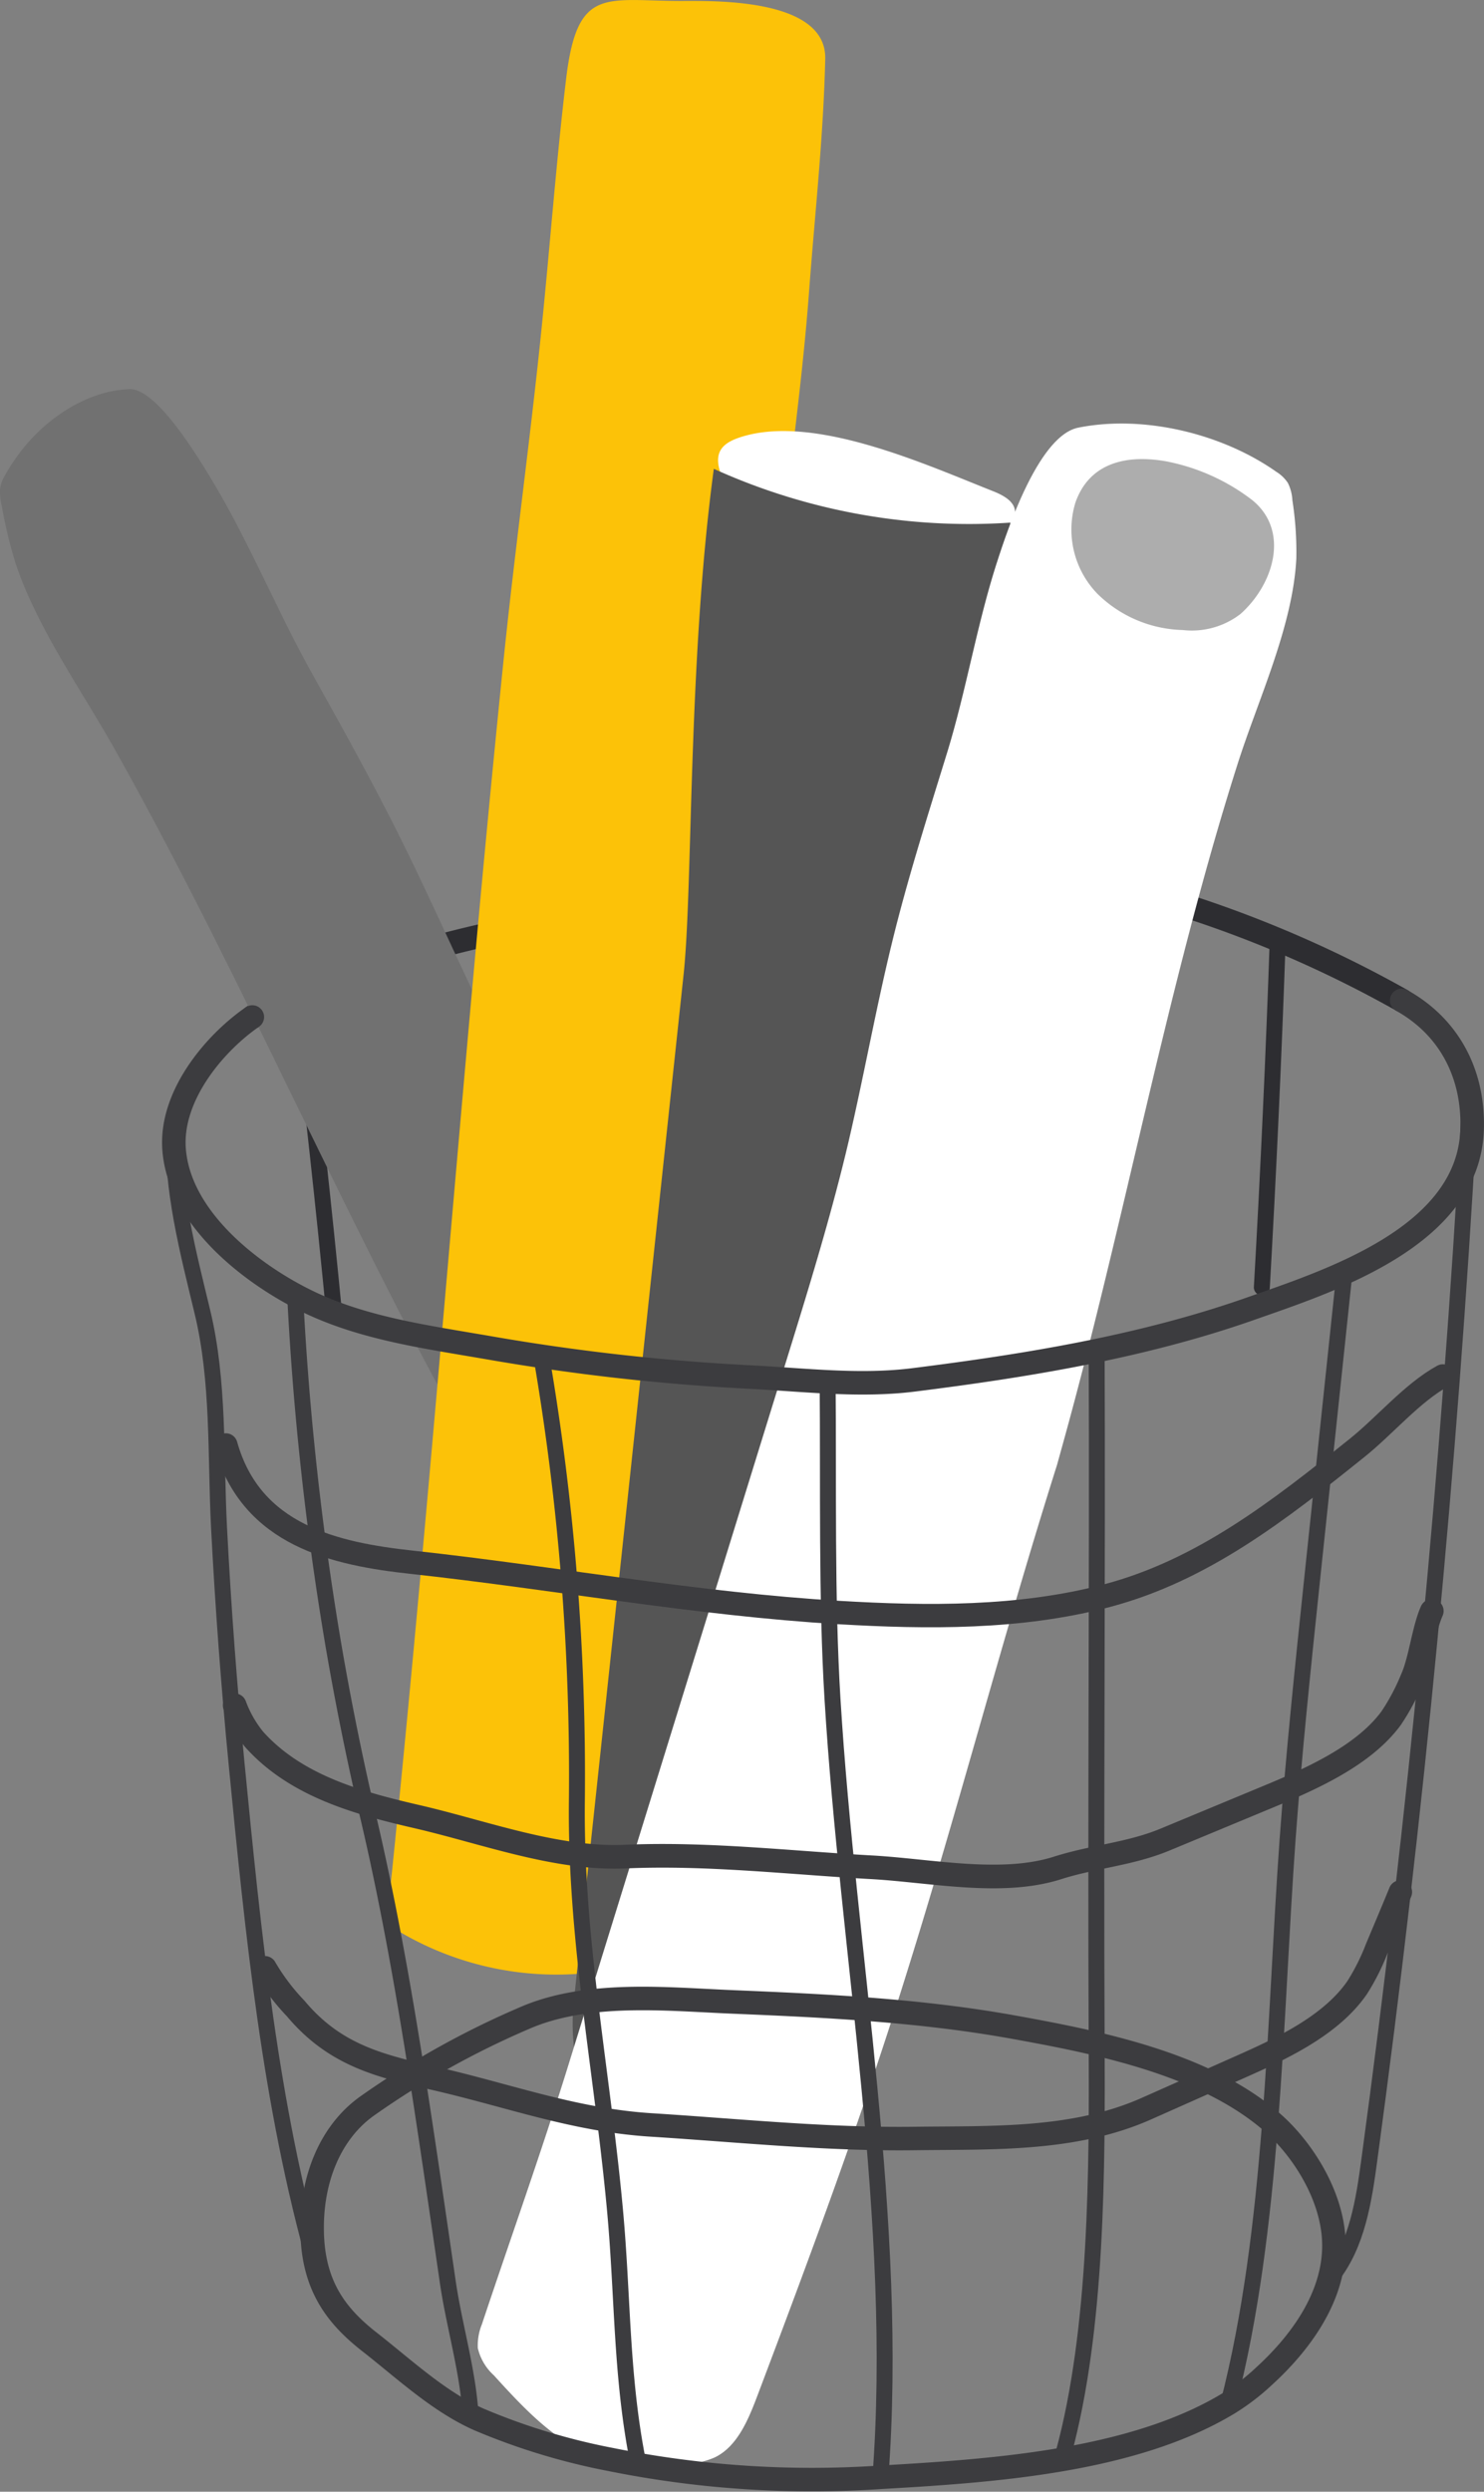 <svg xmlns="http://www.w3.org/2000/svg" viewBox="0 0 160.91 270.04"><rect x="0" y="0" width="160.91" height="270.04" fill="#808080" stroke="none"/><title>papers</title><g id="Layer_2" data-name="Layer 2"><g id="Ñëîé_1" data-name="Ñëîé 1"><path d="M152,108.41a127.52,127.52,0,0,0-21.55-9.62c-8.7-3-19.72-2.09-28.75-1.79-20.4.66-40.29.77-60.12,7.37-4.92,1.63-9.82,2.81-14.21,5.85" style="fill:none;stroke:#2d2d31;stroke-linecap:round;stroke-linejoin:round;stroke-width:2.552px"/><path d="M32.33,106.74q2.19,17.92,3.93,35.93" style="fill:none;stroke:#2d2d31;stroke-linecap:round;stroke-linejoin:round;stroke-width:1.723px"/><path d="M138.55,101.64q-.65,18.94-1.73,37.88" style="fill:none;stroke:#2d2d31;stroke-linecap:round;stroke-linejoin:round;stroke-width:1.729px"/><path d="M92.9,183.78,64.22,132.09c-3.83-6.91-7.67-13.82-11.19-21-3.35-6.81-6.41-13.85-9.8-20.63-3-6-6.17-11.7-9.38-17.44-3.43-6.15-6.24-12.83-9.71-19C22.31,50.86,17.21,42,14,42.17c-5.18.22-10.51,4-13.48,9.38A3.82,3.82,0,0,0,0,53,6.16,6.16,0,0,0,.2,54.87,50.31,50.31,0,0,0,1.67,61C4,68,8.81,74.76,12.28,80.92c12,21.31,22.28,44.75,33.79,66.6.28.51.55,1,.82,1.55C56,165.27,64.52,182,73.56,198.25,79.87,209.58,86.27,220.19,92.9,231Z" style="fill:#717171"/><path d="M74.69.1h-.37c-8.57.07-11.7-1.83-12.93,8.4-1.1,9.18-1.77,18.41-2.72,27.61-1.24,12.06-2.92,24.07-4.14,36.14-4.62,45.3-7.84,90.89-12.61,136.23a33.5,33.5,0,0,0,26.25,4.59,6,6,0,0,0,3.62-2,7.28,7.28,0,0,0,1-3.64q1.73-18,2.59-36.15c.51-10.86,2.07-21.18,2.66-32,1.35-25,4-49.9,6.18-74.83,1-11,2.69-21.88,3.51-32.89.63-8.44,1.55-16.68,1.75-25.16C89.64.2,78.87.09,74.69.1Z" style="fill:#fcc208"/><path d="M91,57.28q5.47.75,11,1.19c2.26.18,4.68.28,6.64-.88a2.5,2.5,0,0,0,1.42-2.08c0-1.18-1.31-1.85-2.39-2.28-7.08-2.8-18.54-8-26.45-6.11-2.81.69-4.21,1.72-2.81,4.86C80.21,56.05,87.33,56.78,91,57.28Z" style="fill:#fff"/><path d="M77.4,50.81c-2.82,20.85-2.26,45.31-3.28,54.82q-5.94,55.63-11.9,111.28c-1.58,14.8,11.72,27,25.81,21,2.25-10.32,6.36-20,10.25-29.81A3.72,3.72,0,0,1,99,207a138.69,138.69,0,0,1-1-13.9c.7-31.92,4.39-63.52,7.31-95.28.57-6.15,3.41-23.86,4.24-41.18A67,67,0,0,1,77.4,50.81Z" style="fill:#555"/><path d="M114.62,158.74l.48-1.74c6.83-24.46,11.41-50.06,19.08-74.16,2.22-7,6-14.91,6.38-22.3a36.58,36.58,0,0,0-.43-6.35,4.71,4.71,0,0,0-.49-1.86,4.09,4.09,0,0,0-1.25-1.2c-6-4.22-14.53-6.18-21.48-4.78-4.26.86-7.61,10.88-8.79,14.53-2.24,6.92-3.38,14.19-5.56,21.13-2,6.48-4.07,13-5.7,19.58-1.87,7.54-3.21,15.21-5,22.77-1.9,7.94-4.32,15.74-6.73,23.53q-11.69,37.79-23.39,75.56c-3,9.7-6.31,18.92-9.49,28.45a6.06,6.06,0,0,0-.44,2.58,5.74,5.74,0,0,0,1.73,2.94c3.25,3.57,6.67,7.26,11.1,8.87a21.88,21.88,0,0,0,9.89.76,9.1,9.1,0,0,0,3-.74c2.4-1.18,3.58-4,4.57-6.61,5.79-15.33,11.26-30,16.15-45.67C104,195.69,108.84,177,114.62,158.74Z" style="fill:#fff"/><path d="M126.46,50c-4.19-.75-8.31.07-9.85,4.46A10,10,0,0,0,119,64.36a13.67,13.67,0,0,0,9.24,3.92,8.64,8.64,0,0,0,6.28-1.75c3.66-3.28,5.32-9.05,1.25-12.34A22.21,22.21,0,0,0,126.46,50Z" style="fill:#adadad"/><path d="M27.36,110.22c-4.17,2.89-8.87,8.54-8.49,14.25.51,7.6,8.5,13.69,14.53,16.6s12.75,3.81,19.64,5a234.23,234.23,0,0,0,28.3,3.17c5.93.3,11.92,1.05,17.84.29,12.07-1.52,24.58-3.55,36.31-7.66,8.5-3,23.75-7.77,24.13-19.45.2-6.06-2.51-11.15-7.63-14" style="fill:none;stroke:#3c3c3f;stroke-linecap:round;stroke-linejoin:round;stroke-width:2.552px"/><path d="M133.19,260.48c-10.52,6.35-25.89,7.31-37.73,8a110.4,110.4,0,0,1-29.24-1.93,70.72,70.72,0,0,1-14.31-4.35c-4.32-1.92-8-5.38-11.74-8.31-3.58-2.78-6.16-6-6.32-11.86s2-11,6-13.82a93.09,93.09,0,0,1,17-9.49c6.85-3,15.52-2.05,22.62-1.76,10.19.42,20.41.92,30.47,2.74,9.09,1.64,20.7,3.94,28,10.31,3.28,2.84,7,8.42,6.68,14.05-.29,5.39-3.86,10.09-7.58,13.48A23.89,23.89,0,0,1,133.19,260.48Z" style="fill:none;stroke:#3c3c3f;stroke-linecap:round;stroke-linejoin:round;stroke-width:2.552px"/><path d="M159.27,121.47q-3.18,56.5-10.79,112.58c-.6,4.47-1.33,9.19-4.07,12.65" style="fill:none;stroke:#3c3c3f;stroke-linecap:round;stroke-linejoin:round;stroke-width:1.729px"/><path d="M18.84,122.09c-.25,6.81,1.52,13.49,3.11,20.1,1.82,7.55,1.4,15.54,1.8,23.38q.67,12.9,1.92,25.75c1.77,18.15,3.64,36.9,8.62,54.4" style="fill:none;stroke:#3c3c3f;stroke-linecap:round;stroke-linejoin:round;stroke-width:1.729px"/><path d="M58.7,147a268.82,268.82,0,0,1,3.85,48.26c-.17,14.92,2.78,29.47,4.14,44.33.84,9.18.65,17.45,2.35,26.5" style="fill:none;stroke:#3c3c3f;stroke-linecap:round;stroke-linejoin:round;stroke-width:1.729px"/><path d="M89.74,149.83c.1,10.9-.14,23.46.53,34.34,1.68,27.6,7.28,56.8,5.19,84.36" style="fill:none;stroke:#3c3c3f;stroke-linecap:round;stroke-linejoin:round;stroke-width:1.729px"/><path d="M118.91,146.36c.1,24.34-.12,50.15,0,74.49.06,14.11.09,31.5-3.6,45.06" style="fill:none;stroke:#3c3c3f;stroke-linecap:round;stroke-linejoin:round;stroke-width:1.729px"/><path d="M145.76,138.11c-1.25,11.9-2.19,20.8-3.45,32.7-1,9.52-2,19-2.7,28.59-1.42,19.61-1.52,42.11-6.42,61.08" style="fill:none;stroke:#3c3c3f;stroke-linecap:round;stroke-linejoin:round;stroke-width:1.729px"/><path d="M32,140.33a324.69,324.69,0,0,0,4.16,38q1.59,9.27,3.73,18.43c2.59,11,4.46,22.25,6.15,33.47.87,5.75,1.7,11.51,2.54,17.26.71,4.75,2.26,9.88,2.46,14.61" style="fill:none;stroke:#3c3c3f;stroke-linecap:round;stroke-linejoin:round;stroke-width:1.729px"/><path d="M24.49,156.6c2.77,9.84,11.85,11.81,20.24,12.72C60.16,171,75.47,173.84,91,174.76c9.5.56,19.56.67,29-1.82,10.39-2.74,18.69-9.24,27.12-16,3-2.39,6-6,9.33-7.82" style="fill:none;stroke:#3c3c3f;stroke-linecap:round;stroke-linejoin:round;stroke-width:2.534px"/><path d="M25.45,184.81a13,13,0,0,0,2.11,3.7c4.59,5.12,11.45,6.94,17.78,8.4,7.27,1.69,15,4.63,22.46,4.3,8.87-.39,17.89.67,26.75,1.16,6.39.36,14,2,20.08.08,3.93-1.26,7.85-1.49,11.71-3.09l10.5-4.36c4.66-1.93,10.83-4.48,14-8.79a23.34,23.34,0,0,0,2.26-4.25c.91-2,1.25-5.35,2.15-7.37" style="fill:none;stroke:#3c3c3f;stroke-linecap:round;stroke-linejoin:round;stroke-width:2.564px"/><path d="M28.73,213.26a23.53,23.53,0,0,0,3.33,4.41c4.3,5.13,9.2,6.24,15.21,7.62,8,1.84,15,4.47,23.3,5,9.56.6,19.07,1.6,28.65,1.47,8.37-.11,17.23.26,25.1-3.24l9.81-4.36c4.35-1.93,10.1-4.47,13.05-8.79a24,24,0,0,0,2.12-4.24c.84-2,1.69-4,2.54-6.08" style="fill:none;stroke:#3c3c3f;stroke-linecap:round;stroke-linejoin:round;stroke-width:2.545px"/></g></g></svg>